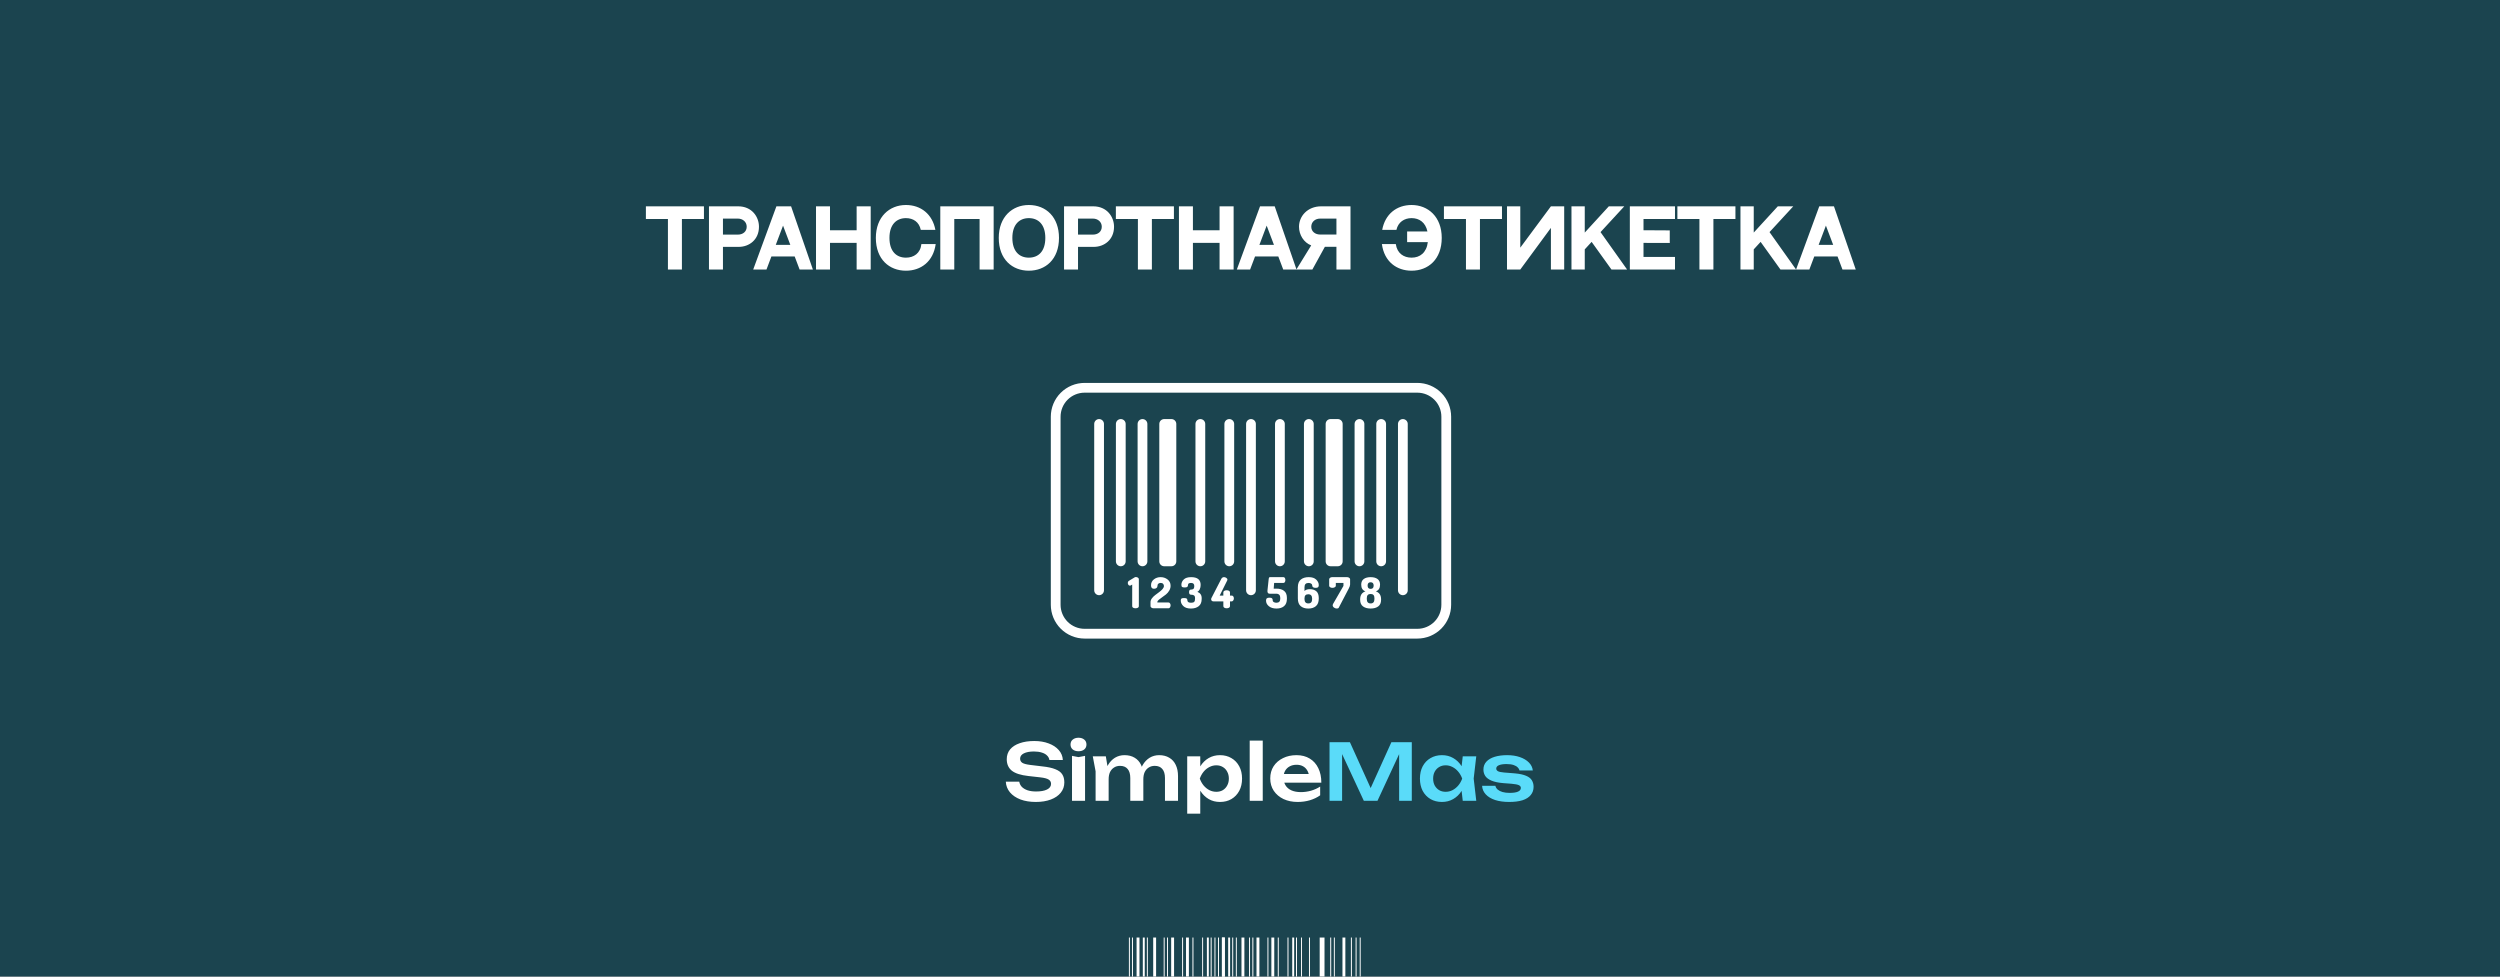 <?xml version="1.0" encoding="UTF-8"?> <svg xmlns="http://www.w3.org/2000/svg" width="1280" height="500" viewBox="0 0 1280 500" fill="none"><rect x="0" y="0" width="1280" height="500" fill="#808080" stroke="none"/><g clip-path="url(#clip0_285_71)"><rect width="1280" height="500" fill="#1B444F"></rect><path d="M330.698 105.64H360.418V112.12H349.138V138H341.978V112.12H330.698V105.64ZM377.952 105.64C384.952 105.64 388.592 111 388.592 116.08C388.592 122.76 383.552 126.4 378.232 126.4H370.152V138H362.992V105.64H367.752H377.952ZM377.792 120.12C380.392 120.12 382.312 118.56 382.312 116.08C382.312 113.6 380.272 111.92 377.792 111.92H370.152V120.12H377.792ZM409.398 138L406.878 131.32H394.958L392.438 138H385.638L397.518 105.64H405.038L416.198 138H409.398ZM397.198 125.36H404.638L400.918 115.52L397.198 125.36ZM424.957 105.64V117.88H438.597V105.64H445.797V138H438.597V124.36H424.957V138H417.797V105.64H424.957ZM471.755 124.96H479.075C477.835 134 471.435 138.6 463.835 138.6C455.395 138.6 448.435 132.84 448.435 121.8C448.435 111 455.395 104.96 463.835 104.96C471.475 104.96 477.395 109.64 478.915 117.68H471.435C470.595 113.64 467.555 111.68 463.835 111.68C459.075 111.68 455.395 114.88 455.395 121.8C455.395 128.76 459.035 131.92 463.835 131.92C467.875 131.92 471.235 129.68 471.755 124.96ZM481.43 105.64H508.75V138H501.55V112.12H488.59V138H481.43V105.64ZM526.765 104.96C535.605 104.96 542.205 111.2 542.205 121.8C542.205 132.88 535.205 138.6 526.765 138.6C518.325 138.6 511.365 132.84 511.365 121.8C511.365 111 518.325 104.96 526.765 104.96ZM526.765 131.92C531.605 131.92 535.205 128.76 535.205 121.8C535.205 114.88 531.565 111.68 526.765 111.68C522.005 111.68 518.325 114.88 518.325 121.8C518.325 128.76 521.965 131.92 526.765 131.92ZM559.749 105.64C566.749 105.64 570.389 111 570.389 116.08C570.389 122.76 565.349 126.4 560.029 126.4H551.949V138H544.789V105.64H549.549H559.749ZM559.589 120.12C562.189 120.12 564.109 118.56 564.109 116.08C564.109 113.6 562.069 111.92 559.589 111.92H551.949V120.12H559.589ZM571.323 105.64H601.043V112.12H589.763V138H582.603V112.12H571.323V105.64ZM610.777 105.64V117.88H624.417V105.64H631.617V138H624.417V124.36H610.777V138H603.617V105.64H610.777ZM657.015 138L654.495 131.32H642.575L640.055 138H633.255L645.135 105.64H652.655L663.815 138H657.015ZM644.815 125.36H652.255L648.535 115.52L644.815 125.36ZM663.734 138L671.334 125.64C667.534 124.2 665.094 120.24 665.094 116.08C665.094 110.72 669.414 105.64 676.454 105.64H691.454V138H684.254V126.36C684.254 126.36 683.454 126.36 678.334 126.36L671.934 138H663.734ZM675.894 120.08H684.254V111.92H675.894C673.414 111.92 671.374 113.56 671.374 116.08C671.374 118.56 673.414 120.08 675.894 120.08ZM722.73 104.96C731.17 104.96 738.17 111 738.17 121.8C738.17 132.84 731.17 138.6 722.73 138.6C715.13 138.6 708.73 134 707.53 124.96H714.65C715.33 129.72 718.69 131.92 722.73 131.92C727.01 131.92 730.37 129.4 731.05 123.96H720.45V118.52H730.85C729.85 113.88 726.69 111.68 722.73 111.68C719.01 111.68 715.85 113.72 714.97 117.68H707.69C709.17 109.6 715.09 104.96 722.73 104.96ZM739.291 105.64H769.011V112.12H757.731V138H750.571V112.12H739.291V105.64ZM771.586 105.64H778.386V126.8L794.066 105.64H800.866V138H794.066V116.68L778.386 138H771.586V105.64ZM825.074 138L814.914 123.84L811.394 127.68V138H804.594V105.64H811.394V119.08L823.714 105.64H831.634L819.474 118.84L833.074 138H825.074ZM834.477 105.64H857.597V112.12H841.477V117.88L854.917 117.96V124.4L841.477 124.36V131.56H857.597V138H834.477V105.64ZM858.823 105.64H888.543V112.12H877.263V138H870.103V112.12H858.823V105.64ZM911.597 138L901.437 123.84L897.917 127.68V138H891.117V105.64H897.917V119.08L910.237 105.64H918.157L905.997 118.84L919.597 138H911.597ZM943.343 138L940.823 131.32H928.903L926.383 138H919.583L931.463 105.64H938.983L950.143 138H943.343ZM931.143 125.36H938.583L934.863 115.52L931.143 125.36Z" fill="white"></path><path d="M578.5 480H578V516.9H578.5V480Z" fill="white"></path><path d="M580.074 480H579.574V516.9H580.074V480Z" fill="white"></path><path d="M694.562 480H694.074V516.9H694.562V480Z" fill="white"></path><path d="M696.663 480H696.176V516.9H696.663V480Z" fill="white"></path><path d="M587.687 480H587.199V511.56H587.687V480Z" fill="white"></path><path d="M583.413 480H581.926V511.56H583.413V480Z" fill="white"></path><path d="M608.713 480H607.238V511.56H608.713V480Z" fill="white"></path><path d="M627.113 480H625.625V511.56H627.113V480Z" fill="white"></path><path d="M618.913 480H617.926V511.56H618.913V480Z" fill="white"></path><path d="M586.113 480H585.125V511.56H586.113V480Z" fill="white"></path><path d="M591.925 480H590.438V511.56H591.925V480Z" fill="white"></path><path d="M596.3 480H595.812V511.19H596.3V480Z" fill="white"></path><path d="M622.3 480H621.812V511.19H622.3V480Z" fill="white"></path><path d="M624.125 480H623.625V511.19H624.125V480Z" fill="white"></path><path d="M597.999 480H597.512V511.19H597.999V480Z" fill="white"></path><path d="M620.363 480H619.863V511.19H620.363V480Z" fill="white"></path><path d="M605.738 480H605.238V511.19H605.738V480Z" fill="white"></path><path d="M611.037 480H610.537V511.19H611.037V480Z" fill="white"></path><path d="M615.987 480H615.5V511.19H615.987V480Z" fill="white"></path><path d="M601.124 480H599.637V511.19H601.124V480Z" fill="white"></path><path d="M631.4 480H630.9V511.56H631.4V480Z" fill="white"></path><path d="M627.113 480H625.625V511.56H627.113V480Z" fill="white"></path><path d="M652.425 480H650.938V511.56H652.425V480Z" fill="white"></path><path d="M688.825 480H687.338V511.56H688.825V480Z" fill="white"></path><path d="M637.124 480H635.637V511.56H637.124V480Z" fill="white"></path><path d="M678.151 480H675.676V511.56H678.151V480Z" fill="white"></path><path d="M662.613 480H661.625V511.56H662.613V480Z" fill="white"></path><path d="M629.812 480H628.824V511.56H629.812V480Z" fill="white"></path><path d="M633.249 480H632.762V511.56H633.249V480Z" fill="white"></path><path d="M640.012 480H639.512V511.19H640.012V480Z" fill="white"></path><path d="M666.601 480H666.113V511.19H666.601V480Z" fill="white"></path><path d="M670.699 480H670.199V511.19H670.699V480Z" fill="white"></path><path d="M641.713 480H641.213V511.19H641.713V480Z" fill="white"></path><path d="M664.063 480H663.562V511.19H664.063V480Z" fill="white"></path><path d="M649.425 480H648.938V511.19H649.425V480Z" fill="white"></path><path d="M654.725 480H654.225V511.19H654.725V480Z" fill="white"></path><path d="M681.574 480H681.074V511.19H681.574V480Z" fill="white"></path><path d="M683.425 480H682.938V511.19H683.425V480Z" fill="white"></path><path d="M692.162 480H691.662V511.19H692.162V480Z" fill="white"></path><path d="M659.699 480H659.199V511.19H659.699V480Z" fill="white"></path><path d="M644.812 480H643.324V511.19H644.812V480Z" fill="white"></path><path d="M514.976 400.2H521.856C522.016 401.213 522.456 402.107 523.176 402.88C523.923 403.627 524.909 404.213 526.136 404.64C527.389 405.04 528.829 405.24 530.456 405.24C532.829 405.24 534.696 404.907 536.056 404.24C537.443 403.547 538.136 402.587 538.136 401.36C538.136 400.4 537.736 399.667 536.936 399.16C536.163 398.627 534.709 398.24 532.576 398L526.536 397.32C522.643 396.893 519.816 395.987 518.056 394.6C516.323 393.187 515.456 391.227 515.456 388.72C515.456 386.747 516.029 385.067 517.176 383.68C518.349 382.293 519.989 381.24 522.096 380.52C524.203 379.773 526.683 379.4 529.536 379.4C532.309 379.4 534.776 379.813 536.936 380.64C539.096 381.44 540.816 382.573 542.096 384.04C543.376 385.48 544.069 387.173 544.176 389.12H537.296C537.163 388.24 536.763 387.48 536.096 386.84C535.456 386.173 534.563 385.667 533.416 385.32C532.269 384.947 530.923 384.76 529.376 384.76C527.216 384.76 525.496 385.08 524.216 385.72C522.936 386.36 522.296 387.267 522.296 388.44C522.296 389.347 522.669 390.053 523.416 390.56C524.189 391.04 525.536 391.4 527.456 391.64L533.736 392.4C536.509 392.693 538.709 393.173 540.336 393.84C541.989 394.48 543.163 395.347 543.856 396.44C544.576 397.533 544.936 398.92 544.936 400.6C544.936 402.6 544.323 404.36 543.096 405.88C541.896 407.373 540.203 408.533 538.016 409.36C535.829 410.187 533.269 410.6 530.336 410.6C527.349 410.6 524.723 410.173 522.456 409.32C520.189 408.44 518.403 407.227 517.096 405.68C515.789 404.107 515.083 402.28 514.976 400.2ZM548.868 387L552.188 387.64L555.548 387V410H548.868V387ZM552.188 384.64C550.988 384.64 550.001 384.333 549.228 383.72C548.481 383.08 548.108 382.24 548.108 381.2C548.108 380.133 548.481 379.293 549.228 378.68C550.001 378.04 550.988 377.72 552.188 377.72C553.414 377.72 554.401 378.04 555.148 378.68C555.894 379.293 556.268 380.133 556.268 381.2C556.268 382.24 555.894 383.08 555.148 383.72C554.401 384.333 553.414 384.64 552.188 384.64ZM559.506 387.24H566.186L567.626 395.92V410H560.946V394.92L559.506 387.24ZM575.746 386.64C577.773 386.64 579.506 387.08 580.946 387.96C582.386 388.813 583.48 390.04 584.226 391.64C585 393.24 585.386 395.147 585.386 397.36V410H578.706V398.36C578.706 396.307 578.253 394.76 577.346 393.72C576.466 392.653 575.173 392.12 573.466 392.12C572.266 392.12 571.226 392.413 570.346 393C569.466 393.56 568.786 394.347 568.306 395.36C567.853 396.373 567.626 397.587 567.626 399L565.426 397.84C565.693 395.44 566.306 393.413 567.266 391.76C568.226 390.107 569.426 388.84 570.866 387.96C572.333 387.08 573.96 386.64 575.746 386.64ZM593.466 386.64C595.493 386.64 597.226 387.08 598.666 387.96C600.133 388.813 601.24 390.04 601.986 391.64C602.76 393.24 603.146 395.147 603.146 397.36V410H596.466V398.36C596.466 396.307 596.013 394.76 595.106 393.72C594.226 392.653 592.933 392.12 591.226 392.12C590.026 392.12 588.986 392.413 588.106 393C587.226 393.56 586.546 394.347 586.066 395.36C585.613 396.373 585.386 397.587 585.386 399L583.186 397.84C583.453 395.44 584.066 393.413 585.026 391.76C585.986 390.107 587.186 388.84 588.626 387.96C590.093 387.08 591.706 386.64 593.466 386.64ZM607.852 387.24H614.532V394.48L614.252 395.36V400.84L614.532 402.48V416.6H607.852V387.24ZM612.212 398.64C612.665 396.213 613.452 394.107 614.572 392.32C615.719 390.507 617.145 389.107 618.852 388.12C620.585 387.133 622.505 386.64 624.612 386.64C626.852 386.64 628.812 387.147 630.492 388.16C632.199 389.147 633.532 390.547 634.492 392.36C635.452 394.147 635.932 396.24 635.932 398.64C635.932 401.013 635.452 403.107 634.492 404.92C633.532 406.707 632.199 408.107 630.492 409.12C628.812 410.107 626.852 410.6 624.612 410.6C622.479 410.6 620.559 410.107 618.852 409.12C617.172 408.133 615.759 406.747 614.612 404.96C613.465 403.147 612.665 401.04 612.212 398.64ZM629.172 398.64C629.172 397.307 628.892 396.133 628.332 395.12C627.799 394.08 627.052 393.28 626.092 392.72C625.132 392.133 624.025 391.84 622.772 391.84C621.519 391.84 620.332 392.133 619.212 392.72C618.092 393.28 617.105 394.08 616.252 395.12C615.425 396.133 614.772 397.307 614.292 398.64C614.772 399.973 615.425 401.147 616.252 402.16C617.105 403.173 618.092 403.973 619.212 404.56C620.332 405.12 621.519 405.4 622.772 405.4C624.025 405.4 625.132 405.12 626.092 404.56C627.052 403.973 627.799 403.173 628.332 402.16C628.892 401.147 629.172 399.973 629.172 398.64ZM639.844 379.2H646.524V410H639.844V379.2ZM664.403 410.6C661.71 410.6 659.296 410.107 657.163 409.12C655.056 408.107 653.39 406.693 652.163 404.88C650.963 403.067 650.363 400.96 650.363 398.56C650.363 396.187 650.936 394.107 652.083 392.32C653.256 390.533 654.856 389.147 656.883 388.16C658.91 387.147 661.216 386.64 663.803 386.64C666.443 386.64 668.71 387.227 670.603 388.4C672.496 389.547 673.95 391.173 674.963 393.28C676.003 395.387 676.523 397.867 676.523 400.72H655.723V396.28H672.923L670.323 397.88C670.216 396.547 669.883 395.413 669.323 394.48C668.79 393.547 668.056 392.827 667.123 392.32C666.19 391.813 665.096 391.56 663.843 391.56C662.483 391.56 661.296 391.84 660.283 392.4C659.296 392.933 658.523 393.693 657.963 394.68C657.43 395.64 657.163 396.773 657.163 398.08C657.163 399.653 657.51 401 658.203 402.12C658.896 403.24 659.91 404.093 661.243 404.68C662.576 405.267 664.19 405.56 666.083 405.56C667.79 405.56 669.51 405.32 671.243 404.84C672.976 404.333 674.536 403.627 675.923 402.72V407.2C674.43 408.267 672.683 409.107 670.683 409.72C668.71 410.307 666.616 410.6 664.403 410.6Z" fill="white"></path><path d="M722.837 380V410H716.357V382.28L718.077 382.4L705.277 410H698.277L685.477 382.48L687.157 382.32V410H680.717V380H691.157L703.237 406.72H700.317L712.397 380H722.837ZM748.926 410L747.966 401.68L749.046 398.64L747.966 395.64L748.926 387.24H755.846L754.526 398.64L755.846 410H748.926ZM750.686 398.64C750.26 401.04 749.473 403.147 748.326 404.96C747.206 406.747 745.78 408.133 744.046 409.12C742.34 410.107 740.42 410.6 738.286 410.6C736.073 410.6 734.113 410.107 732.406 409.12C730.7 408.107 729.366 406.707 728.406 404.92C727.473 403.107 727.006 401.013 727.006 398.64C727.006 396.24 727.473 394.147 728.406 392.36C729.366 390.547 730.7 389.147 732.406 388.16C734.113 387.147 736.073 386.64 738.286 386.64C740.42 386.64 742.34 387.133 744.046 388.12C745.78 389.107 747.22 390.507 748.366 392.32C749.513 394.107 750.286 396.213 750.686 398.64ZM733.766 398.64C733.766 399.973 734.033 401.147 734.566 402.16C735.126 403.173 735.886 403.973 736.846 404.56C737.806 405.12 738.913 405.4 740.166 405.4C741.42 405.4 742.593 405.12 743.686 404.56C744.806 403.973 745.793 403.173 746.646 402.16C747.5 401.147 748.166 399.973 748.646 398.64C748.166 397.307 747.5 396.133 746.646 395.12C745.793 394.08 744.806 393.28 743.686 392.72C742.593 392.133 741.42 391.84 740.166 391.84C738.913 391.84 737.806 392.133 736.846 392.72C735.886 393.28 735.126 394.08 734.566 395.12C734.033 396.133 733.766 397.307 733.766 398.64ZM785.194 402.84C785.194 404.467 784.714 405.867 783.754 407.04C782.821 408.213 781.421 409.107 779.554 409.72C777.687 410.307 775.407 410.6 772.714 410.6C769.941 410.6 767.527 410.267 765.474 409.6C763.421 408.907 761.821 407.933 760.674 406.68C759.527 405.427 758.914 403.973 758.834 402.32H765.634C765.794 403.067 766.194 403.72 766.834 404.28C767.474 404.813 768.301 405.227 769.314 405.52C770.354 405.813 771.554 405.96 772.914 405.96C774.807 405.96 776.234 405.747 777.194 405.32C778.181 404.893 778.674 404.253 778.674 403.4C778.674 402.787 778.327 402.32 777.634 402C776.967 401.68 775.727 401.44 773.914 401.28L769.674 400.96C767.141 400.747 765.127 400.32 763.634 399.68C762.141 399.04 761.074 398.24 760.434 397.28C759.821 396.293 759.514 395.213 759.514 394.04C759.514 392.413 760.021 391.053 761.034 389.96C762.047 388.867 763.461 388.04 765.274 387.48C767.114 386.92 769.234 386.64 771.634 386.64C774.087 386.64 776.274 386.973 778.194 387.64C780.114 388.307 781.647 389.227 782.794 390.4C783.967 391.573 784.634 392.933 784.794 394.48H777.994C777.887 393.92 777.581 393.4 777.074 392.92C776.594 392.413 775.887 392 774.954 391.68C774.021 391.36 772.807 391.2 771.314 391.2C769.634 391.2 768.341 391.4 767.434 391.8C766.527 392.173 766.074 392.747 766.074 393.52C766.074 394.053 766.354 394.493 766.914 394.84C767.474 395.16 768.514 395.387 770.034 395.52L775.554 395.96C778.007 396.173 779.941 396.587 781.354 397.2C782.767 397.787 783.754 398.56 784.314 399.52C784.901 400.48 785.194 401.587 785.194 402.84Z" fill="#5ADBF9"></path><path d="M640.5 217.062V302.234M718.266 217.062V302.234M707.156 217.062V287.422M696.047 217.062V287.422M670.125 217.062V287.422M655.312 217.062V287.422M573.844 217.062V287.422M584.953 217.062V287.422M614.578 217.062V287.422M629.391 217.062V287.422M562.734 217.062V302.234M740.484 309.641C740.484 313.569 738.924 317.337 736.146 320.115C733.368 322.893 729.6 324.453 725.672 324.453H555.328C551.4 324.453 547.632 322.893 544.854 320.115C542.076 317.337 540.516 313.569 540.516 309.641V213.359C540.516 209.431 542.076 205.663 544.854 202.885C547.632 200.107 551.4 198.547 555.328 198.547H725.672C729.6 198.547 733.368 200.107 736.146 202.885C738.924 205.663 740.484 209.431 740.484 213.359V309.641Z" stroke="white" stroke-width="5" stroke-miterlimit="10" stroke-linecap="round" stroke-linejoin="round"></path><path d="M681.234 217.062H684.938V287.422H681.234V217.062ZM596.062 217.062H599.766V287.422H596.062V217.062Z" stroke="white" stroke-width="5" stroke-miterlimit="10" stroke-linecap="round" stroke-linejoin="round"></path><path d="M577.436 298.505C577.436 297.98 577.647 297.595 578.069 297.346L580.946 295.602C581.139 295.493 581.358 295.44 581.579 295.45C581.957 295.45 582.302 295.55 582.616 295.758C582.927 295.961 583.087 296.217 583.087 296.521V310.396C583.087 310.729 582.92 310.989 582.583 311.17C582.25 311.352 581.85 311.444 581.383 311.444C580.917 311.444 580.517 311.355 580.183 311.17C579.85 310.989 579.683 310.729 579.683 310.396V299.291L579.05 299.683C578.95 299.756 578.835 299.808 578.714 299.835C578.593 299.863 578.467 299.865 578.345 299.843C578.223 299.82 578.106 299.773 578.003 299.704C577.899 299.635 577.811 299.546 577.743 299.442C577.54 299.172 577.432 298.843 577.436 298.505ZM589.063 310.389V308.26C589.063 307.63 589.297 307 589.763 306.371C590.23 305.741 590.793 305.179 591.456 304.679L593.459 303.179C594.152 302.679 594.737 302.157 595.214 301.612C595.692 301.068 595.933 300.538 595.933 300.024C595.935 299.62 595.785 299.23 595.514 298.931C595.233 298.617 594.814 298.457 594.255 298.457C593.77 298.457 593.37 298.594 593.063 298.865C592.755 299.135 592.6 299.565 592.6 300.157C592.6 300.505 592.441 300.805 592.115 301.064C591.789 301.324 591.363 301.449 590.834 301.449C589.83 301.449 589.326 300.861 589.326 299.683C589.326 298.417 589.815 297.402 590.793 296.639C591.77 295.876 592.918 295.495 594.237 295.495C595.596 295.495 596.784 295.891 597.807 296.691C598.829 297.491 599.34 298.565 599.34 299.92C599.34 300.801 599.106 301.631 598.64 302.412C598.173 303.194 597.61 303.845 596.951 304.375C596.314 304.89 595.652 305.376 594.97 305.83C594.303 306.271 593.737 306.7 593.266 307.119C592.796 307.537 592.559 307.923 592.559 308.278V308.474H598.31C598.588 308.474 598.829 308.622 599.036 308.911C599.24 309.2 599.343 309.541 599.343 309.937C599.343 310.33 599.243 310.678 599.036 310.985C598.829 311.292 598.592 311.444 598.318 311.444H590.552C590.219 311.444 589.886 311.341 589.56 311.137C589.234 310.933 589.063 310.681 589.063 310.389ZM604.55 307.449C604.55 306.971 604.668 306.641 604.902 306.467C605.135 306.293 605.561 306.204 606.176 306.204C606.864 306.204 607.331 306.289 607.568 306.456C607.809 306.623 607.931 306.919 607.931 307.341C607.931 308.185 608.575 308.608 609.86 308.608C610.597 308.608 611.116 308.456 611.412 308.16C611.708 307.863 611.856 307.356 611.856 306.645V306.23C611.856 305.545 611.678 305.082 611.323 304.842C610.967 304.605 610.453 304.482 609.771 304.482C609.123 304.482 608.801 304.045 608.801 303.175C608.801 302.301 609.123 301.864 609.775 301.864C610.019 301.864 610.227 301.846 610.393 301.809C610.56 301.772 610.734 301.701 610.912 301.594C611.111 301.462 611.256 301.264 611.323 301.035C611.425 300.704 611.473 300.359 611.464 300.013C611.464 298.979 610.927 298.465 609.86 298.465C609.312 298.465 608.905 298.546 608.646 298.709C608.386 298.872 608.257 299.157 608.257 299.557C608.257 299.953 608.138 300.257 607.905 300.468C607.672 300.676 607.253 300.775 606.653 300.775C605.89 300.775 605.405 300.687 605.191 300.505C604.979 300.324 604.872 299.957 604.872 299.402C604.872 298.383 605.276 297.48 606.087 296.687C606.894 295.895 608.153 295.499 609.86 295.499C613.108 295.499 614.733 296.824 614.733 299.476C614.733 300.298 614.582 301.035 614.282 301.683C613.982 302.331 613.567 302.779 613.041 303.023C614.519 303.575 615.259 304.645 615.259 306.23V306.645C615.259 308.334 614.756 309.578 613.745 310.374C612.734 311.17 611.404 311.574 609.749 311.574C608.031 311.574 606.731 311.152 605.857 310.311C604.991 309.463 604.55 308.511 604.55 307.449ZM620.107 306.793C620.11 306.566 620.17 306.343 620.281 306.145L625.321 296.358C625.446 296.09 625.648 295.866 625.9 295.713C626.152 295.559 626.444 295.484 626.739 295.495C627.087 295.495 627.457 295.617 627.854 295.865C628.246 296.113 628.442 296.417 628.442 296.784C628.442 296.884 628.405 297.021 628.335 297.198L624.476 304.942H626.35V303.312C626.35 302.953 626.517 302.683 626.854 302.494C627.187 302.309 627.587 302.216 628.054 302.216C628.52 302.216 628.92 302.309 629.253 302.494C629.587 302.683 629.753 302.953 629.753 303.312V304.942H630.69C631.024 304.942 631.283 305.09 631.464 305.386C631.646 305.682 631.738 306.027 631.738 306.426C631.738 306.797 631.631 307.137 631.412 307.445C631.194 307.752 630.953 307.908 630.694 307.908H629.757V310.341C629.757 310.692 629.59 310.963 629.257 311.155C628.924 311.348 628.524 311.444 628.057 311.444C627.639 311.455 627.225 311.356 626.858 311.155C626.524 310.966 626.354 310.692 626.354 310.341V307.908H621.251C620.949 307.92 620.655 307.812 620.433 307.608C620.322 307.504 620.236 307.377 620.179 307.237C620.123 307.096 620.098 306.944 620.107 306.793Z" fill="white"></path><path d="M648.207 307.515C648.207 306.949 648.351 306.556 648.633 306.338C648.914 306.119 649.34 306.012 649.91 306.012C650.596 306.012 651.051 306.119 651.273 306.338C651.495 306.556 651.61 306.867 651.61 307.275C651.605 307.471 651.652 307.665 651.746 307.838C651.84 308.01 651.979 308.154 652.147 308.256C652.558 308.503 653.031 308.624 653.51 308.604C654.832 308.604 655.495 307.919 655.495 306.552V306.138C655.495 305.427 655.324 304.893 654.98 304.534C654.792 304.35 654.568 304.207 654.322 304.115C654.076 304.022 653.813 303.982 653.551 303.997H650.233C649.755 303.997 649.414 303.886 649.222 303.66C649.029 303.434 648.925 303.105 648.925 302.668C648.925 302.568 648.94 302.357 648.974 302.035L649.559 296.539C649.633 295.843 649.836 295.491 650.17 295.491H657.132C657.435 295.491 657.672 295.636 657.85 295.928C658.024 296.221 658.109 296.569 658.109 296.976C658.109 297.384 658.024 297.732 657.85 298.024C657.672 298.317 657.435 298.461 657.132 298.461H652.355L652.132 301.383H653.551C655.18 301.383 656.48 301.761 657.446 302.52C658.413 303.275 658.898 304.482 658.898 306.141V306.556C658.898 308.271 658.409 309.537 657.435 310.352C656.461 311.167 655.184 311.574 653.595 311.574C651.925 311.574 650.607 311.174 649.651 310.374C648.688 309.574 648.207 308.622 648.207 307.515ZM664.501 306.423V300.642C664.501 298.868 665.008 297.565 666.019 296.735C667.026 295.906 668.378 295.495 670.063 295.495C671.752 295.495 673.033 295.917 673.903 296.761C674.773 297.606 675.214 298.55 675.214 299.598C675.214 300.109 675.092 300.465 674.844 300.668C674.595 300.872 674.188 300.976 673.622 300.976C672.444 300.976 671.851 300.561 671.851 299.731C671.851 299.339 671.67 299.031 671.307 298.806C670.944 298.58 670.492 298.469 669.955 298.469C668.589 298.469 667.904 299.194 667.904 300.65V302.612C668.485 301.972 669.393 301.653 670.629 301.653C672.011 301.653 673.122 302.009 673.955 302.723C674.788 303.438 675.21 304.608 675.21 306.238V306.434C675.21 308.208 674.721 309.511 673.747 310.341C672.77 311.17 671.481 311.581 669.863 311.581C668.237 311.581 666.934 311.167 665.956 310.341C664.99 309.5 664.501 308.2 664.501 306.423ZM667.904 306.734C667.904 308.215 668.559 308.956 669.867 308.956C671.163 308.956 671.807 308.215 671.807 306.734V306.53C671.807 305.019 671.152 304.264 669.844 304.264C668.548 304.264 667.904 304.953 667.904 306.33V306.734ZM680.539 299.924V296.543C680.539 296.28 680.695 296.039 680.998 295.824C681.297 295.609 681.656 295.495 682.024 295.499H689.767C690.124 295.505 690.472 295.618 690.763 295.824C691.089 296.043 691.252 296.284 691.252 296.543V299.268C691.252 299.779 691.019 300.468 690.556 301.342L685.453 311.115C685.29 311.422 684.972 311.574 684.49 311.574C683.938 311.574 683.442 311.407 682.998 311.074C682.554 310.741 682.331 310.333 682.331 309.852C682.331 309.663 682.383 309.474 682.483 309.285L687.849 299.991V298.465H683.938V299.928C683.938 300.22 683.764 300.468 683.416 300.668C683.051 300.876 682.637 300.982 682.217 300.976C681.799 300.989 681.386 300.883 681.028 300.668C680.702 300.461 680.539 300.216 680.539 299.924ZM696.399 307.108V306.849C696.399 304.738 697.299 303.379 699.103 302.772C697.662 302.264 696.944 301.124 696.944 299.35C696.944 298.05 697.373 297.084 698.244 296.45C699.106 295.813 700.284 295.499 701.765 295.499C703.247 295.499 704.424 295.813 705.287 296.45C706.15 297.084 706.587 298.054 706.587 299.35C706.587 301.124 705.868 302.268 704.428 302.772C706.213 303.379 707.113 304.738 707.113 306.849V307.108C707.113 308.641 706.624 309.767 705.65 310.489C704.672 311.211 703.38 311.57 701.765 311.57C700.147 311.57 698.855 311.211 697.87 310.489C696.892 309.767 696.399 308.637 696.399 307.108ZM699.803 306.723C699.803 308.211 700.458 308.956 701.765 308.956C703.061 308.956 703.706 308.211 703.706 306.723V306.234C703.706 304.819 703.058 304.112 701.765 304.112C700.454 304.112 699.803 304.819 699.803 306.234V306.723ZM700.217 299.816C700.217 300.935 700.732 301.498 701.765 301.498C702.795 301.498 703.313 300.939 703.313 299.816C703.313 298.68 702.795 298.117 701.765 298.117C700.732 298.113 700.217 298.68 700.217 299.816Z" fill="white"></path></g><defs><clipPath id="clip0_285_71"><rect width="1280" height="500" fill="white"></rect></clipPath></defs></svg> 